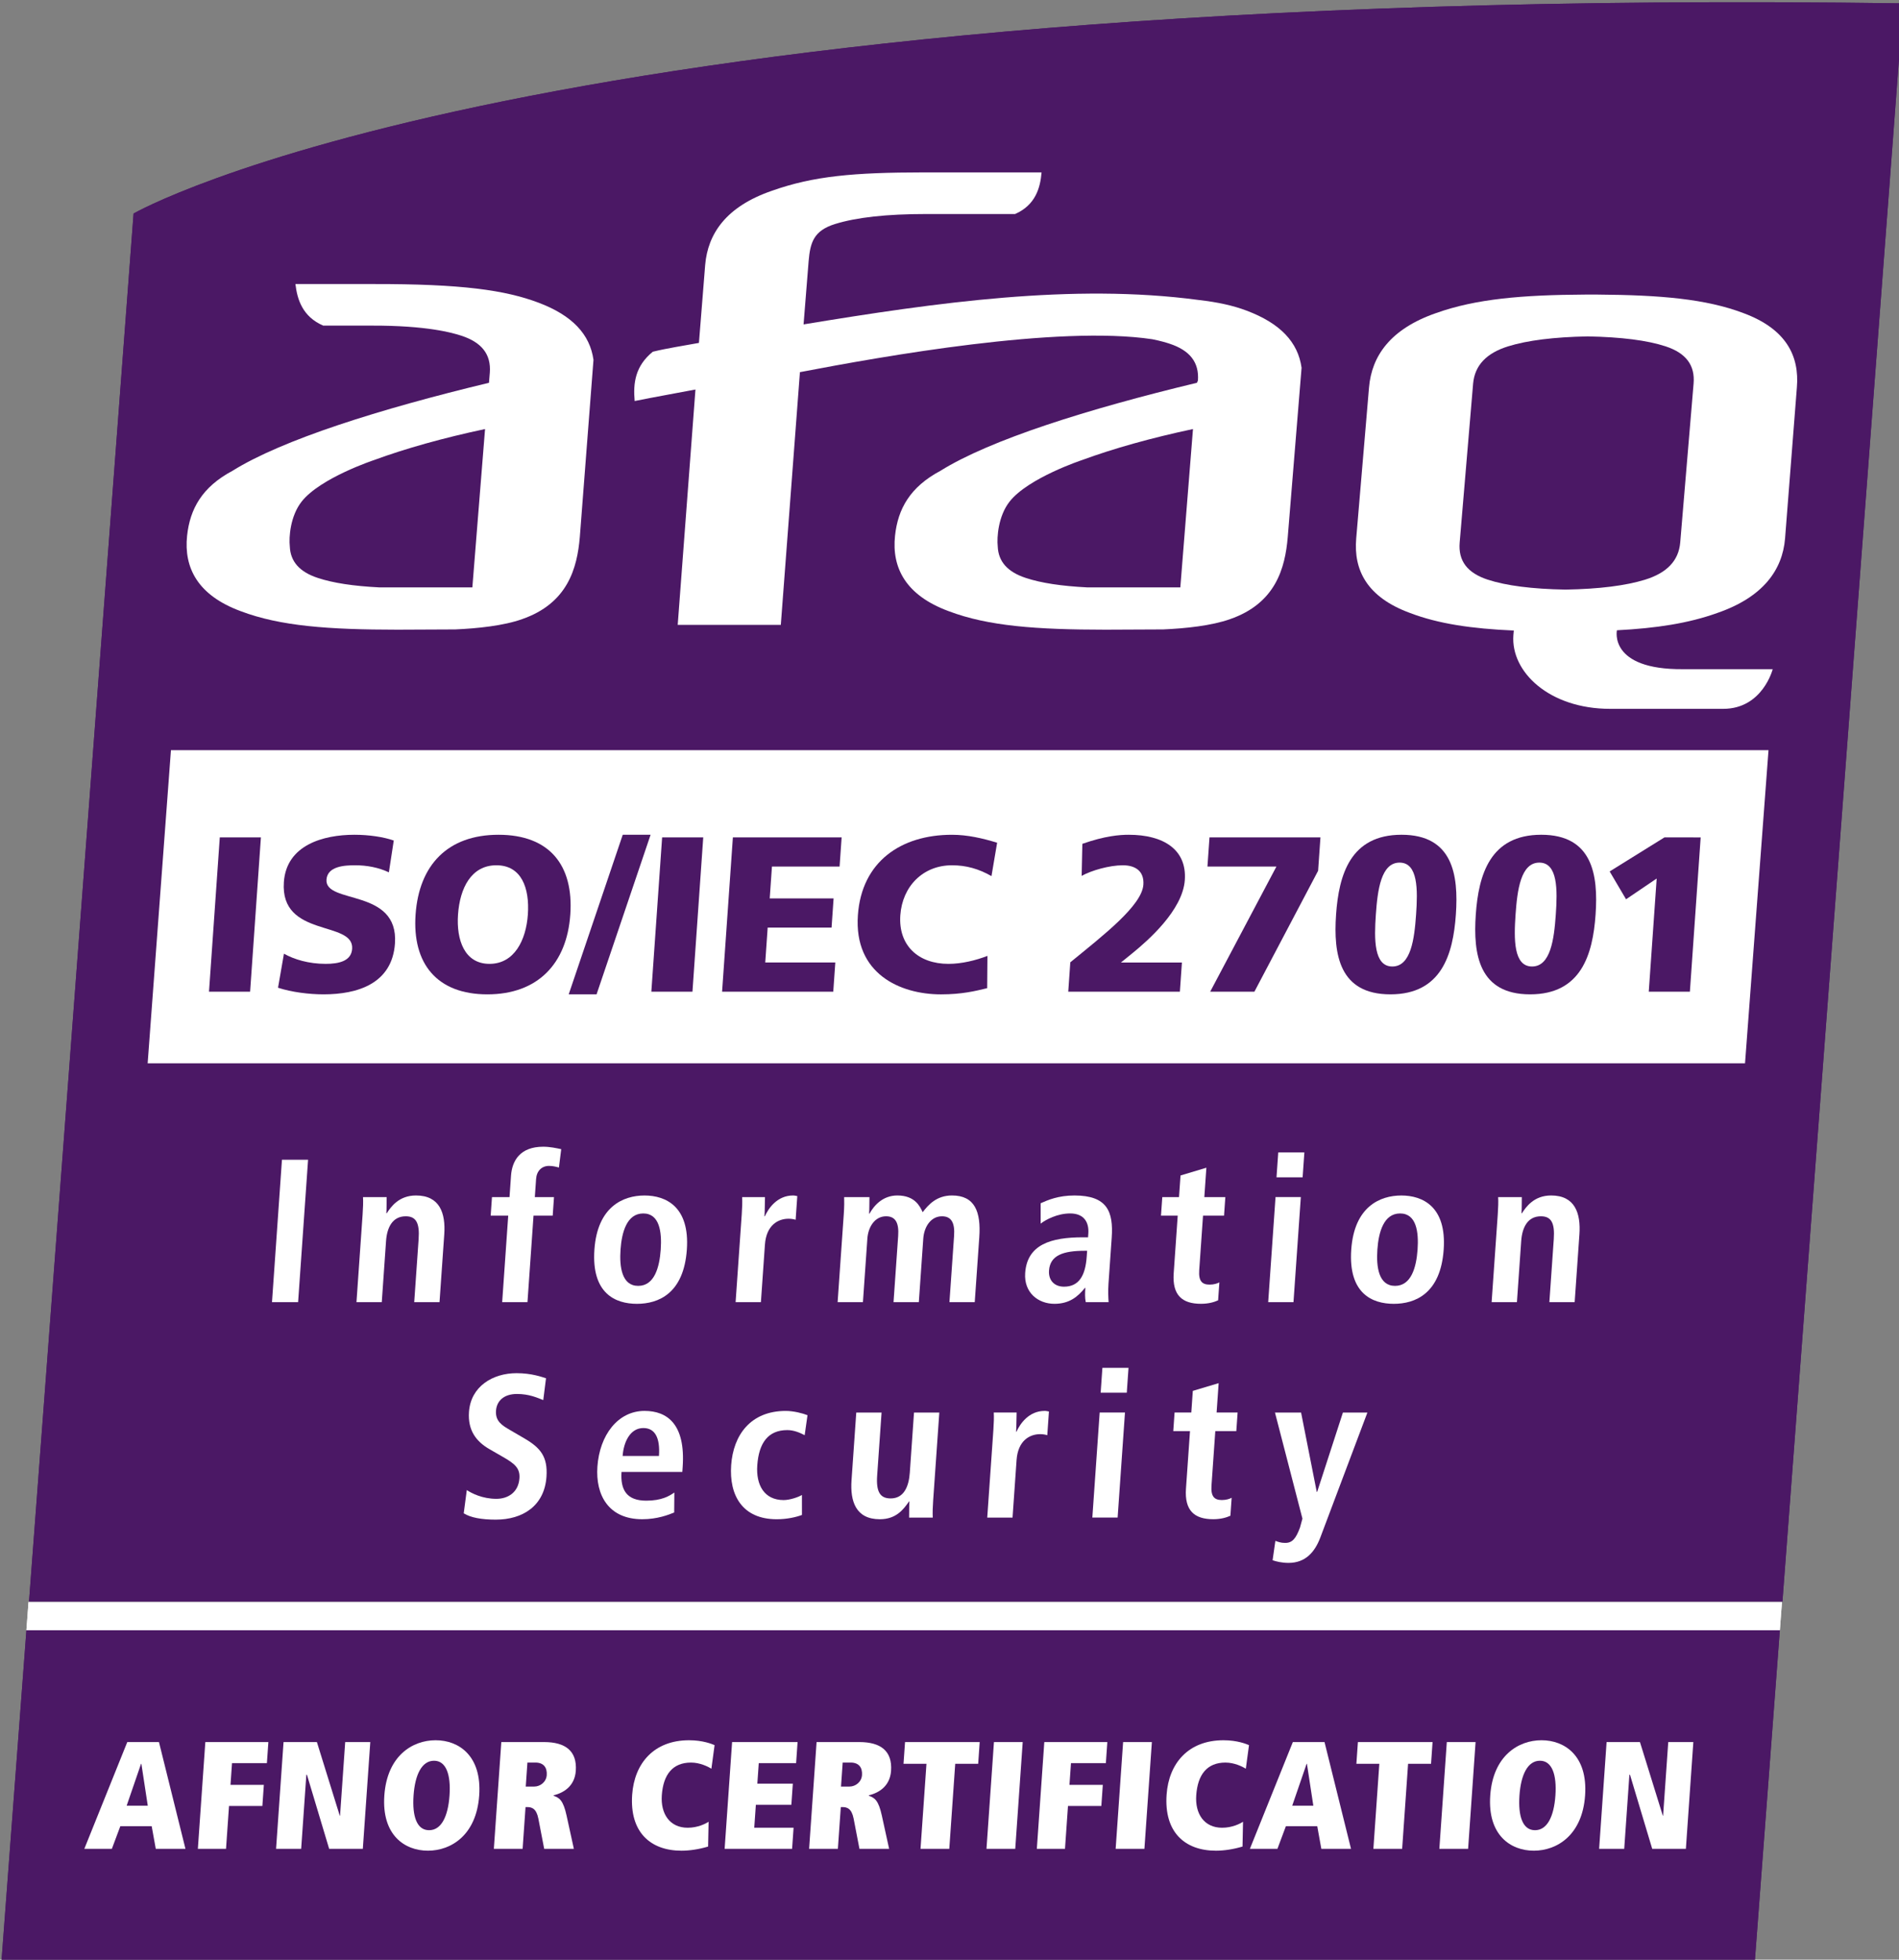 <?xml version="1.0" encoding="UTF-8" standalone="no"?>
<!-- Created with Inkscape (http://www.inkscape.org/) -->

<svg
   width="118.087mm"
   height="121.845mm"
   viewBox="0 0 118.087 121.845"
   version="1.1"
   id="svg1"
   xml:space="preserve"
   xmlns="http://www.w3.org/2000/svg"
   xmlns:svg="http://www.w3.org/2000/svg"><rect x="0" y="0" width="118.087" height="121.845" fill="#808080" stroke="none"/><defs
     id="defs1"><clipPath
       clipPathUnits="userSpaceOnUse"
       id="clipPath6"><path
         d="M 0,841.89 H 595.275 V 0 H 0 Z"
         transform="translate(-209.342,-274.823)"
         id="path6" /></clipPath><clipPath
       clipPathUnits="userSpaceOnUse"
       id="clipPath8"><path
         d="M 0,841.89 H 595.275 V 0 H 0 Z"
         transform="translate(-227.844,-282.497)"
         id="path8" /></clipPath><clipPath
       clipPathUnits="userSpaceOnUse"
       id="clipPath10"><path
         d="M 0,841.89 H 595.275 V 0 H 0 Z"
         transform="translate(-258.457,-271.942)"
         id="path10" /></clipPath><clipPath
       clipPathUnits="userSpaceOnUse"
       id="clipPath12"><path
         d="M 0,841.89 H 595.275 V 0 H 0 Z"
         transform="translate(-262.68,-290.333)"
         id="path12" /></clipPath><clipPath
       clipPathUnits="userSpaceOnUse"
       id="clipPath14"><path
         d="M 0,841.89 H 595.275 V 0 H 0 Z"
         transform="translate(-283.328,-282.497)"
         id="path14" /></clipPath><clipPath
       clipPathUnits="userSpaceOnUse"
       id="clipPath16"><path
         d="M 0,841.89 H 595.275 V 0 H 0 Z"
         transform="translate(-296.887,-286.509)"
         id="path16" /></clipPath><clipPath
       clipPathUnits="userSpaceOnUse"
       id="clipPath18"><path
         d="M 0,841.89 H 595.275 V 0 H 0 Z"
         transform="translate(-308.764,-290.333)"
         id="path18" /></clipPath><clipPath
       clipPathUnits="userSpaceOnUse"
       id="clipPath20"><path
         d="M 0,841.89 H 595.275 V 0 H 0 Z"
         transform="translate(-317.625,-290.333)"
         id="path20" /></clipPath><clipPath
       clipPathUnits="userSpaceOnUse"
       id="clipPath22"><path
         d="M 0,841.89 H 595.275 V 0 H 0 Z"
         transform="translate(-331.496,-290.333)"
         id="path22" /></clipPath><clipPath
       clipPathUnits="userSpaceOnUse"
       id="clipPath24"><path
         d="M 0,841.89 H 595.275 V 0 H 0 Z"
         transform="translate(-352.511,-271.942)"
         id="path24" /></clipPath><clipPath
       clipPathUnits="userSpaceOnUse"
       id="clipPath26"><path
         d="M 0,841.89 H 595.275 V 0 H 0 Z"
         transform="translate(-363.846,-286.509)"
         id="path26" /></clipPath><clipPath
       clipPathUnits="userSpaceOnUse"
       id="clipPath28"><path
         d="M 0,841.89 H 595.275 V 0 H 0 Z"
         transform="translate(-376.588,-286.509)"
         id="path28" /></clipPath><clipPath
       clipPathUnits="userSpaceOnUse"
       id="clipPath30"><path
         d="M 0,841.89 H 595.275 V 0 H 0 Z"
         transform="translate(-388.465,-290.333)"
         id="path30" /></clipPath><clipPath
       clipPathUnits="userSpaceOnUse"
       id="clipPath32"><path
         d="M 0,841.89 H 595.275 V 0 H 0 Z"
         transform="translate(-403.971,-274.823)"
         id="path32" /></clipPath><clipPath
       clipPathUnits="userSpaceOnUse"
       id="clipPath34"><path
         d="M 0,841.89 H 595.275 V 0 H 0 Z"
         transform="translate(-420.705,-284.57)"
         id="path34" /></clipPath><clipPath
       clipPathUnits="userSpaceOnUse"
       id="clipPath36"><path
         d="M 0,841.89 H 595.275 V 0 H 0 Z"
         transform="translate(-138.859,-314.981)"
         id="path36" /></clipPath><clipPath
       clipPathUnits="userSpaceOnUse"
       id="clipPath38"><path
         d="M 0,841.89 H 595.275 V 0 H 0 Z"
         transform="translate(-468.783,-596.292)"
         id="path38" /></clipPath><clipPath
       clipPathUnits="userSpaceOnUse"
       id="clipPath40"><path
         d="M 0,841.89 H 595.275 V 0 H 0 Z"
         transform="translate(-216.967,-493.522)"
         id="path40" /></clipPath><clipPath
       clipPathUnits="userSpaceOnUse"
       id="clipPath42"><path
         d="M 0,841.89 H 595.275 V 0 H 0 Z"
         transform="translate(-341.565,-493.522)"
         id="path42" /></clipPath><clipPath
       clipPathUnits="userSpaceOnUse"
       id="clipPath44"><path
         d="M 0,841.89 H 595.275 V 0 H 0 Z"
         transform="translate(-440.645,-541.793)"
         id="path44" /></clipPath><clipPath
       clipPathUnits="userSpaceOnUse"
       id="clipPath46"><path
         d="M 0,841.89 H 595.275 V 0 H 0 Z"
         transform="translate(-159.823,-409.769)"
         id="path46" /></clipPath><clipPath
       clipPathUnits="userSpaceOnUse"
       id="clipPath48"><path
         d="M 0,841.89 H 595.275 V 0 H 0 Z"
         transform="matrix(1,0,-0.07,-1,-138.204,422.37)"
         id="path48" /></clipPath><clipPath
       clipPathUnits="userSpaceOnUse"
       id="clipPath50"><path
         d="M 0,841.89 H 595.275 V 0 H 0 Z"
         transform="matrix(1,0,-0.07,-1,-153.295,367.735)"
         id="path50" /></clipPath><clipPath
       clipPathUnits="userSpaceOnUse"
       id="clipPath56"><path
         d="M 0,841.89 H 595.275 V 0 H 0 Z"
         transform="translate(-209.342,-274.823)"
         id="path56" /></clipPath><clipPath
       clipPathUnits="userSpaceOnUse"
       id="clipPath58"><path
         d="M 0,841.89 H 595.275 V 0 H 0 Z"
         transform="translate(-227.844,-282.497)"
         id="path58" /></clipPath><clipPath
       clipPathUnits="userSpaceOnUse"
       id="clipPath60"><path
         d="M 0,841.89 H 595.275 V 0 H 0 Z"
         transform="translate(-258.457,-271.942)"
         id="path60" /></clipPath><clipPath
       clipPathUnits="userSpaceOnUse"
       id="clipPath62"><path
         d="M 0,841.89 H 595.275 V 0 H 0 Z"
         transform="translate(-262.68,-290.333)"
         id="path62" /></clipPath><clipPath
       clipPathUnits="userSpaceOnUse"
       id="clipPath64"><path
         d="M 0,841.89 H 595.275 V 0 H 0 Z"
         transform="translate(-283.328,-282.497)"
         id="path64" /></clipPath><clipPath
       clipPathUnits="userSpaceOnUse"
       id="clipPath66"><path
         d="M 0,841.89 H 595.275 V 0 H 0 Z"
         transform="translate(-296.887,-286.509)"
         id="path66" /></clipPath><clipPath
       clipPathUnits="userSpaceOnUse"
       id="clipPath68"><path
         d="M 0,841.89 H 595.275 V 0 H 0 Z"
         transform="translate(-308.764,-290.333)"
         id="path68" /></clipPath><clipPath
       clipPathUnits="userSpaceOnUse"
       id="clipPath70"><path
         d="M 0,841.89 H 595.275 V 0 H 0 Z"
         transform="translate(-317.625,-290.333)"
         id="path70" /></clipPath><clipPath
       clipPathUnits="userSpaceOnUse"
       id="clipPath72"><path
         d="M 0,841.89 H 595.275 V 0 H 0 Z"
         transform="translate(-331.496,-290.333)"
         id="path72" /></clipPath><clipPath
       clipPathUnits="userSpaceOnUse"
       id="clipPath74"><path
         d="M 0,841.89 H 595.275 V 0 H 0 Z"
         transform="translate(-352.511,-271.942)"
         id="path74" /></clipPath><clipPath
       clipPathUnits="userSpaceOnUse"
       id="clipPath76"><path
         d="M 0,841.89 H 595.275 V 0 H 0 Z"
         transform="translate(-363.846,-286.509)"
         id="path76" /></clipPath><clipPath
       clipPathUnits="userSpaceOnUse"
       id="clipPath78"><path
         d="M 0,841.89 H 595.275 V 0 H 0 Z"
         transform="translate(-376.588,-286.509)"
         id="path78" /></clipPath><clipPath
       clipPathUnits="userSpaceOnUse"
       id="clipPath80"><path
         d="M 0,841.89 H 595.275 V 0 H 0 Z"
         transform="translate(-388.465,-290.333)"
         id="path80" /></clipPath><clipPath
       clipPathUnits="userSpaceOnUse"
       id="clipPath82"><path
         d="M 0,841.89 H 595.275 V 0 H 0 Z"
         transform="translate(-403.971,-274.823)"
         id="path82" /></clipPath><clipPath
       clipPathUnits="userSpaceOnUse"
       id="clipPath84"><path
         d="M 0,841.89 H 595.275 V 0 H 0 Z"
         transform="translate(-420.705,-284.57)"
         id="path84" /></clipPath><clipPath
       clipPathUnits="userSpaceOnUse"
       id="clipPath86"><path
         d="M 0,841.89 H 595.275 V 0 H 0 Z"
         transform="translate(-138.859,-314.981)"
         id="path86" /></clipPath><clipPath
       clipPathUnits="userSpaceOnUse"
       id="clipPath88"><path
         d="M 0,841.89 H 595.275 V 0 H 0 Z"
         transform="translate(-468.783,-596.292)"
         id="path88" /></clipPath><clipPath
       clipPathUnits="userSpaceOnUse"
       id="clipPath90"><path
         d="M 0,841.89 H 595.275 V 0 H 0 Z"
         transform="translate(-216.967,-493.522)"
         id="path90" /></clipPath><clipPath
       clipPathUnits="userSpaceOnUse"
       id="clipPath92"><path
         d="M 0,841.89 H 595.275 V 0 H 0 Z"
         transform="translate(-341.565,-493.522)"
         id="path92" /></clipPath><clipPath
       clipPathUnits="userSpaceOnUse"
       id="clipPath94"><path
         d="M 0,841.89 H 595.275 V 0 H 0 Z"
         transform="translate(-440.645,-541.793)"
         id="path94" /></clipPath><clipPath
       clipPathUnits="userSpaceOnUse"
       id="clipPath96"><path
         d="M 0,841.89 H 595.275 V 0 H 0 Z"
         transform="translate(-159.823,-409.769)"
         id="path96" /></clipPath><clipPath
       clipPathUnits="userSpaceOnUse"
       id="clipPath98"><path
         d="M 0,841.89 H 595.275 V 0 H 0 Z"
         transform="translate(-183.458,-392.799)"
         id="path98" /></clipPath><clipPath
       clipPathUnits="userSpaceOnUse"
       id="clipPath100"><path
         d="M 0,841.89 H 595.275 V 0 H 0 Z"
         transform="translate(-197.653,-383.176)"
         id="path100" /></clipPath><clipPath
       clipPathUnits="userSpaceOnUse"
       id="clipPath102"><path
         d="M 0,841.89 H 595.275 V 0 H 0 Z"
         transform="translate(-223.279,-382.959)"
         id="path102" /></clipPath><clipPath
       clipPathUnits="userSpaceOnUse"
       id="clipPath104"><path
         d="M 0,841.89 H 595.275 V 0 H 0 Z"
         transform="translate(-246.154,-370.607)"
         id="path104" /></clipPath><clipPath
       clipPathUnits="userSpaceOnUse"
       id="clipPath106"><path
         d="M 0,841.89 H 595.275 V 0 H 0 Z"
         transform="translate(-264.377,-383.176)"
         id="path106" /></clipPath><clipPath
       clipPathUnits="userSpaceOnUse"
       id="clipPath108"><path
         d="M 0,841.89 H 595.275 V 0 H 0 Z"
         transform="translate(-282.334,-383.211)"
         id="path108" /></clipPath><clipPath
       clipPathUnits="userSpaceOnUse"
       id="clipPath110"><path
         d="M 0,841.89 H 595.275 V 0 H 0 Z"
         transform="translate(-325.162,-376.784)"
         id="path110" /></clipPath><clipPath
       clipPathUnits="userSpaceOnUse"
       id="clipPath112"><path
         d="M 0,841.89 H 595.275 V 0 H 0 Z"
         transform="translate(-341.602,-390.034)"
         id="path112" /></clipPath><clipPath
       clipPathUnits="userSpaceOnUse"
       id="clipPath114"><path
         d="M 0,841.89 H 595.275 V 0 H 0 Z"
         transform="translate(-358.799,-394.092)"
         id="path114" /></clipPath><clipPath
       clipPathUnits="userSpaceOnUse"
       id="clipPath116"><path
         d="M 0,841.89 H 595.275 V 0 H 0 Z"
         transform="translate(-379.352,-370.607)"
         id="path116" /></clipPath><clipPath
       clipPathUnits="userSpaceOnUse"
       id="clipPath118"><path
         d="M 0,841.89 H 595.275 V 0 H 0 Z"
         transform="translate(-397.43,-383.176)"
         id="path118" /></clipPath><clipPath
       clipPathUnits="userSpaceOnUse"
       id="clipPath120"><path
         d="M 0,841.89 H 595.275 V 0 H 0 Z"
         transform="translate(-215.988,-334.675)"
         id="path120" /></clipPath><clipPath
       clipPathUnits="userSpaceOnUse"
       id="clipPath122"><path
         d="M 0,841.89 H 595.275 V 0 H 0 Z"
         transform="translate(-249.807,-340.672)"
         id="path122" /></clipPath><clipPath
       clipPathUnits="userSpaceOnUse"
       id="clipPath124"><path
         d="M 0,841.89 H 595.275 V 0 H 0 Z"
         transform="translate(-274.974,-330.294)"
         id="path124" /></clipPath><clipPath
       clipPathUnits="userSpaceOnUse"
       id="clipPath126"><path
         d="M 0,841.89 H 595.275 V 0 H 0 Z"
         transform="translate(-298.068,-332.88)"
         id="path126" /></clipPath><clipPath
       clipPathUnits="userSpaceOnUse"
       id="clipPath128"><path
         d="M 0,841.89 H 595.275 V 0 H 0 Z"
         transform="translate(-308.663,-345.269)"
         id="path128" /></clipPath><clipPath
       clipPathUnits="userSpaceOnUse"
       id="clipPath130"><path
         d="M 0,841.89 H 595.275 V 0 H 0 Z"
         transform="translate(-327.85,-356.185)"
         id="path130" /></clipPath><clipPath
       clipPathUnits="userSpaceOnUse"
       id="clipPath132"><path
         d="M 0,841.89 H 595.275 V 0 H 0 Z"
         transform="translate(-343.762,-352.127)"
         id="path132" /></clipPath><clipPath
       clipPathUnits="userSpaceOnUse"
       id="clipPath134"><path
         d="M 0,841.89 H 595.275 V 0 H 0 Z"
         transform="translate(-365.574,-334.352)"
         id="path134" /></clipPath><clipPath
       clipPathUnits="userSpaceOnUse"
       id="clipPath136"><path
         d="M 0,841.89 H 595.275 V 0 H 0 Z"
         transform="translate(-172.518,-449.526)"
         id="path136" /></clipPath><clipPath
       clipPathUnits="userSpaceOnUse"
       id="clipPath138"><path
         d="M 0,841.89 H 595.275 V 0 H 0 Z"
         transform="translate(-183.81,-429.062)"
         id="path138" /></clipPath><clipPath
       clipPathUnits="userSpaceOnUse"
       id="clipPath140"><path
         d="M 0,841.89 H 595.275 V 0 H 0 Z"
         transform="translate(-219.983,-427.273)"
         id="path140" /></clipPath><clipPath
       clipPathUnits="userSpaceOnUse"
       id="clipPath142"><path
         d="M 0,841.89 H 595.275 V 0 H 0 Z"
         transform="translate(-243.437,-449.994)"
         id="path142" /></clipPath><clipPath
       clipPathUnits="userSpaceOnUse"
       id="clipPath144"><path
         d="M 0,841.89 H 595.275 V 0 H 0 Z"
         transform="translate(-250.367,-449.526)"
         id="path144" /></clipPath><clipPath
       clipPathUnits="userSpaceOnUse"
       id="clipPath146"><path
         d="M 0,841.89 H 595.275 V 0 H 0 Z"
         transform="translate(-262.817,-449.526)"
         id="path146" /></clipPath><clipPath
       clipPathUnits="userSpaceOnUse"
       id="clipPath148"><path
         d="M 0,841.89 H 595.275 V 0 H 0 Z"
         transform="translate(-307.572,-422.993)"
         id="path148" /></clipPath><clipPath
       clipPathUnits="userSpaceOnUse"
       id="clipPath150"><path
         d="M 0,841.89 H 595.275 V 0 H 0 Z"
         transform="translate(-322.203,-427.545)"
         id="path150" /></clipPath><clipPath
       clipPathUnits="userSpaceOnUse"
       id="clipPath152"><path
         d="M 0,841.89 H 595.275 V 0 H 0 Z"
         transform="translate(-358.475,-444.392)"
         id="path152" /></clipPath><clipPath
       clipPathUnits="userSpaceOnUse"
       id="clipPath154"><path
         d="M 0,841.89 H 595.275 V 0 H 0 Z"
         transform="translate(-383.056,-435.948)"
         id="path154" /></clipPath><clipPath
       clipPathUnits="userSpaceOnUse"
       id="clipPath156"><path
         d="M 0,841.89 H 595.275 V 0 H 0 Z"
         transform="translate(-407.644,-435.948)"
         id="path156" /></clipPath><clipPath
       clipPathUnits="userSpaceOnUse"
       id="clipPath158"><path
         d="M 0,841.89 H 595.275 V 0 H 0 Z"
         transform="translate(-425.399,-442.29)"
         id="path158" /></clipPath></defs><g
     id="layer-MC0"
     transform="matrix(0.265,0,0,0.265,-47.289,-86.569)"><path
       id="path1"
       d="m 0,0 h 308.653 l 4.451,58.901 H 4.438 Z"
       style="fill:#4b1865;fill-opacity:1;fill-rule:nonzero;stroke:none"
       transform="matrix(1.333,0,0,-1.333,178.73,787.706)" /><path
       id="path2"
       d="M 0,0 H -0.055 L -2.59,-7.377 h 3.717 z m 1.816,-10.985 h -5.52 l -1.491,-3.986 h -4.848 L -2.48,3.824 H 3.096 L 7.76,-14.971 H 2.535 Z"
       style="fill:#ffffff;fill-opacity:1;fill-rule:nonzero;stroke:none"
       transform="matrix(1.333,0,0,-1.333,211.623,740.508)" /><path
       id="path3"
       d="m 0,0 h 11.098 l -0.26,-3.716 H 4.697 L 4.43,-7.539 h 5.871 l -0.26,-3.717 H 4.17 l -0.527,-7.539 h -4.957 z"
       style="fill:#ffffff;fill-opacity:1;fill-rule:nonzero;stroke:none"
       transform="matrix(1.333,0,0,-1.333,226.631,735.409)" /><path
       id="path4"
       d="M 0,0 H -0.107 L -1.018,-13.032 H -5.436 L -4.121,5.763 H 1.75 L 5.773,-7.189 H 5.827 L 6.732,5.763 H 11.15 L 9.836,-13.032 H 3.91 Z"
       style="fill:#ffffff;fill-opacity:1;fill-rule:nonzero;stroke:none"
       transform="matrix(1.333,0,0,-1.333,250.477,743.093)" /><path
       id="path5"
       d="m 0,0 h 0.027 c 2.129,0 3.321,2.396 3.58,6.112 0.256,3.662 -0.596,6.113 -2.724,6.113 -2.154,0 -3.35,-2.451 -3.606,-6.113 C -2.982,2.396 -2.127,0 0,0 m 1.162,15.833 c 4.094,0 8.157,-2.747 7.67,-9.721 -0.488,-6.973 -4.936,-9.72 -9.029,-9.72 -4.094,0 -8.157,2.747 -7.67,9.72 0.488,6.974 4.935,9.721 9.029,9.721"
       style="fill:#ffffff;fill-opacity:1;fill-rule:nonzero;stroke:none"
       transform="matrix(1.333,0,0,-1.333,279.123,756.089)"
       clip-path="url(#clipPath6)" /><path
       id="path7"
       d="m 0,0 c 1.078,0 2.131,0.808 2.216,2.02 0.091,1.293 -0.52,2.208 -2,2.208 H -1.186 L -1.48,0 Z m 0.738,-5.628 c -0.359,1.805 -1.178,2.02 -1.986,2.02 h -0.27 l -0.513,-7.351 h -5.065 l 1.315,18.795 h 7.515 c 3.797,0 5.84,-1.589 5.597,-5.063 C 7.137,0 5.092,-1.131 3.422,-1.535 L 3.416,-1.616 c 1.053,-0.35 1.717,-0.861 2.288,-3.473 l 1.286,-5.87 H 1.766 Z"
       style="fill:#ffffff;fill-opacity:1;fill-rule:nonzero;stroke:none"
       transform="matrix(1.333,0,0,-1.333,303.792,745.857)"
       clip-path="url(#clipPath8)" /><path
       id="path9"
       d="m 0,0 c -1.623,-0.485 -3.256,-0.728 -4.683,-0.728 -5.467,0 -9.145,3.259 -8.684,9.856 0.389,5.547 3.848,9.586 10.015,9.586 2.452,0 4.047,-0.673 4.493,-0.862 L 0.582,13.706 c -0.568,0.35 -2,1.076 -3.588,1.076 -3.232,0 -4.888,-2.1 -5.144,-5.762 -0.225,-3.232 1.379,-5.708 4.557,-5.708 1.804,0 3.175,0.727 3.681,1.049 z"
       style="fill:#ffffff;fill-opacity:1;fill-rule:nonzero;stroke:none"
       transform="matrix(1.333,0,0,-1.333,344.609,759.93)"
       clip-path="url(#clipPath10)" /><path
       id="path11"
       d="M 0,0 H 11.527 L 11.268,-3.716 H 4.695 L 4.443,-7.324 h 6.248 L 10.432,-11.04 H 4.184 L 3.9,-15.079 h 6.922 l -0.259,-3.716 H -1.314 Z"
       style="fill:#ffffff;fill-opacity:1;fill-rule:nonzero;stroke:none"
       transform="matrix(1.333,0,0,-1.333,350.24,735.409)"
       clip-path="url(#clipPath12)" /><path
       id="path13"
       d="m 0,0 c 1.076,0 2.131,0.808 2.215,2.02 0.09,1.293 -0.52,2.208 -2,2.208 H -1.186 L -1.482,0 Z m 0.738,-5.628 c -0.359,1.805 -1.179,2.02 -1.986,2.02 h -0.27 l -0.515,-7.351 H -7.096 L -5.781,7.836 H 1.732 C 5.529,7.836 7.572,6.247 7.33,2.773 7.137,0 5.092,-1.131 3.42,-1.535 L 3.414,-1.616 c 1.053,-0.35 1.719,-0.861 2.289,-3.473 l 1.287,-5.87 H 1.766 Z"
       style="fill:#ffffff;fill-opacity:1;fill-rule:nonzero;stroke:none"
       transform="matrix(1.333,0,0,-1.333,377.771,745.857)"
       clip-path="url(#clipPath14)" /><path
       id="path15"
       d="m 0,0 h -4.039 l 0.268,3.824 H 9.372 L 9.104,0 H 5.064 L 4.018,-14.971 h -5.065 z"
       style="fill:#ffffff;fill-opacity:1;fill-rule:nonzero;stroke:none"
       transform="matrix(1.333,0,0,-1.333,395.849,740.508)"
       clip-path="url(#clipPath16)" /><path
       id="path17"
       d="M 0,0 H 5.063 L 3.749,-18.795 h -5.063 z"
       style="fill:#ffffff;fill-opacity:1;fill-rule:nonzero;stroke:none"
       transform="matrix(1.333,0,0,-1.333,411.685,735.409)"
       clip-path="url(#clipPath18)" /><path
       id="path19"
       d="m 0,0 h 11.097 l -0.26,-3.716 H 4.696 L 4.429,-7.539 H 10.3 l -0.26,-3.717 H 4.169 l -0.527,-7.539 h -4.956 z"
       style="fill:#ffffff;fill-opacity:1;fill-rule:nonzero;stroke:none"
       transform="matrix(1.333,0,0,-1.333,423.5,735.409)"
       clip-path="url(#clipPath20)" /><path
       id="path21"
       d="M 0,0 H 5.063 L 3.749,-18.795 h -5.063 z"
       style="fill:#ffffff;fill-opacity:1;fill-rule:nonzero;stroke:none"
       transform="matrix(1.333,0,0,-1.333,441.995,735.409)"
       clip-path="url(#clipPath22)" /><path
       id="path23"
       d="m 0,0 c -1.623,-0.485 -3.256,-0.728 -4.684,-0.728 -5.466,0 -9.144,3.259 -8.682,9.856 0.387,5.547 3.847,9.586 10.015,9.586 2.452,0 4.047,-0.673 4.492,-0.862 l -0.56,-4.146 c -0.568,0.35 -1.998,1.076 -3.588,1.076 -3.23,0 -4.887,-2.1 -5.142,-5.762 -0.227,-3.232 1.378,-5.708 4.556,-5.708 1.805,0 3.175,0.727 3.682,1.049 z"
       style="fill:#ffffff;fill-opacity:1;fill-rule:nonzero;stroke:none"
       transform="matrix(1.333,0,0,-1.333,470.014,759.93)"
       clip-path="url(#clipPath24)" /><path
       id="path25"
       d="M 0,0 H -0.054 L -2.59,-7.377 h 3.717 z m 1.816,-10.985 h -5.52 l -1.49,-3.986 h -4.848 L -2.479,3.824 H 3.096 L 7.76,-14.971 H 2.535 Z"
       style="fill:#ffffff;fill-opacity:1;fill-rule:nonzero;stroke:none"
       transform="matrix(1.333,0,0,-1.333,485.128,740.508)"
       clip-path="url(#clipPath26)" /><path
       id="path27"
       d="m 0,0 h -4.039 l 0.268,3.824 H 9.371 L 9.104,0 H 5.063 L 4.017,-14.971 h -5.064 z"
       style="fill:#ffffff;fill-opacity:1;fill-rule:nonzero;stroke:none"
       transform="matrix(1.333,0,0,-1.333,502.117,740.508)"
       clip-path="url(#clipPath28)" /><path
       id="path29"
       d="M 0,0 H 5.063 L 3.749,-18.795 h -5.063 z"
       style="fill:#ffffff;fill-opacity:1;fill-rule:nonzero;stroke:none"
       transform="matrix(1.333,0,0,-1.333,517.953,735.409)"
       clip-path="url(#clipPath30)" /><path
       id="path31"
       d="m 0,0 h 0.027 c 2.128,0 3.32,2.396 3.579,6.112 0.256,3.662 -0.595,6.113 -2.723,6.113 -2.154,0 -3.35,-2.451 -3.606,-6.113 C -2.982,2.396 -2.127,0 0,0 m 1.162,15.833 c 4.093,0 8.156,-2.747 7.669,-9.721 -0.487,-6.973 -4.935,-9.72 -9.028,-9.72 -4.094,0 -8.157,2.747 -7.67,9.72 0.487,6.974 4.935,9.721 9.029,9.721"
       style="fill:#ffffff;fill-opacity:1;fill-rule:nonzero;stroke:none"
       transform="matrix(1.333,0,0,-1.333,538.628,756.089)"
       clip-path="url(#clipPath32)" /><path
       id="path33"
       d="M 0,0 H -0.107 L -1.019,-13.032 H -5.436 L -4.121,5.763 H 1.75 L 5.772,-7.189 H 5.826 L 6.732,5.763 h 4.417 L 9.835,-13.032 H 3.91 Z"
       style="fill:#ffffff;fill-opacity:1;fill-rule:nonzero;stroke:none"
       transform="matrix(1.333,0,0,-1.333,560.94,743.093)"
       clip-path="url(#clipPath34)" /><path
       id="path35"
       d="M 0,0 -0.374,-4.969 H 308.292 L 308.667,0 Z"
       style="fill:#ffffff;fill-opacity:1;fill-rule:nonzero;stroke:none"
       transform="matrix(1.333,0,0,-1.333,185.146,702.546)"
       clip-path="url(#clipPath36)" /><path
       id="path37"
       d="m 0,0 c -241.607,3.423 -311.517,-36.992 -311.517,-36.992 l -18.406,-244.319 h 308.666 z"
       style="fill:#4b1865;fill-opacity:1;fill-rule:nonzero;stroke:none"
       transform="matrix(1.333,0,0,-1.333,625.044,327.465)"
       clip-path="url(#clipPath38)" /><path
       id="path39"
       d="m 0,0 h -16.414 c -4.51,0.229 -8.086,0.77 -10.76,1.652 -3.219,1.049 -4.857,2.877 -4.961,5.564 -0.181,1.615 0.084,5.338 2.074,7.874 3.276,4.182 12.764,7.321 12.764,7.321 5.484,2.021 12.238,3.913 19.531,5.459 z m 11.645,50.114 c -5.852,2.2 -13.467,3.311 -29.213,3.278 h -13.577 c 0.319,-2.721 1.254,-5.744 4.891,-7.318 h 8.451 c 9.817,0.034 14.307,-1.268 15.867,-1.776 3.584,-1.171 5.254,-3.283 5.01,-6.492 L 2.926,36.011 c -19.293,-4.636 -36.391,-10.025 -45.164,-15.5 -5.315,-2.831 -7.471,-6.668 -7.979,-11.424 -0.596,-5.659 1.901,-10.5 9.44,-13.275 6.941,-2.634 15.457,-3.25 27.589,-3.258 L -3.006,-7.4 c 3.942,0.17 8.557,0.662 11.756,1.808 8.014,2.779 9.697,8.935 10.166,14.44 l 2.406,31.2 c -0.621,4.488 -3.724,7.823 -9.677,10.066"
       style="fill:#ffffff;fill-opacity:1;fill-rule:nonzero;stroke:none"
       transform="matrix(1.333,0,0,-1.333,289.29,464.491)"
       clip-path="url(#clipPath40)" /><path
       id="path41"
       d="m 0,0 h -16.412 c -4.515,0.229 -8.089,0.77 -10.761,1.652 -3.222,1.049 -4.865,2.877 -4.969,5.564 -0.174,1.615 0.093,5.338 2.079,7.874 3.275,4.182 12.768,7.321 12.768,7.321 5.481,2.021 12.236,3.913 19.523,5.459 z m 11.658,48.714 c -2.37,0.896 -5.054,1.485 -8.448,1.875 -22.15,2.957 -46.135,-0.448 -69.532,-4.302 l 0.893,11.161 c 0.281,3.22 0.861,5.329 4.637,6.504 3.783,1.178 9.123,1.764 16.003,1.764 h 15.702 c 3.591,1.577 4.434,4.597 4.661,7.328 H -45.261 C -57.4,73.03 -64.564,72.42 -71.947,69.79 -79.974,67.009 -83.171,62.25 -83.644,56.757 L -84.742,43.03 c -2.515,-0.467 -5.578,-0.926 -8.121,-1.552 -3.08,-2.511 -3.484,-5.494 -3.193,-8.683 l 0.055,0.018 c 3.46,0.698 7.328,1.375 10.646,2.014 L -88.478,-6.6 h 18.15 l 3.364,44.482 c 14.654,2.806 45.398,8.286 62.027,5.795 1.472,-0.294 2.454,-0.59 3.02,-0.777 3.58,-1.173 5.255,-3.282 5.016,-6.497 L 2.922,36.011 c -19.295,-4.636 -36.387,-10.025 -45.163,-15.5 -5.315,-2.831 -7.475,-6.668 -7.981,-11.424 -0.604,-5.659 1.908,-10.5 9.447,-13.275 6.932,-2.634 15.452,-3.25 27.589,-3.258 L -3.011,-7.4 c 3.944,0.17 8.556,0.662 11.763,1.808 8.009,2.779 9.693,8.935 10.158,14.44 l 2.434,29.805 c -0.619,4.49 -3.728,7.822 -9.686,10.061"
       style="fill:#ffffff;fill-opacity:1;fill-rule:nonzero;stroke:none"
       transform="matrix(1.333,0,0,-1.333,455.419,464.491)"
       clip-path="url(#clipPath42)" /><path
       id="path43"
       d="m 0,0 c -6.575,2.491 -14.578,3.178 -25.653,3.255 h -2.165 C -38.936,3.197 -47.083,2.497 -54.081,0 -62.16,-2.798 -65.421,-7.586 -65.889,-13.098 l -2.254,-26.582 c -0.478,-5.545 1.879,-10.327 9.467,-13.107 5.021,-1.915 10.869,-2.764 18.274,-3.092 -0.057,-0.745 -0.005,-0.07 -0.072,-0.824 -0.481,-6.444 6.306,-12.958 17.02,-12.958 h 19.918 c 6.937,0 8.711,6.98 8.711,6.98 h -15.792 c -13.142,-0.105 -11.63,6.849 -11.63,6.849 6.948,0.359 12.613,1.228 17.668,3.045 8.057,2.78 11.47,7.562 11.929,13.107 l 2.08,26.582 C 9.896,-7.586 7.587,-2.798 0,0 m -8.753,-12.418 -2.351,-27.96 c -0.274,-3.227 -2.367,-5.362 -6.18,-6.547 -3.406,-1.052 -8.077,-1.648 -14.017,-1.748 -5.891,0.1 -10.46,0.696 -13.687,1.748 -3.608,1.185 -5.216,3.32 -4.94,6.547 l 2.365,27.96 c 0.289,3.234 2.368,5.38 6.166,6.563 3.416,1.056 8.084,1.636 13.997,1.748 5.919,-0.112 10.494,-0.692 13.71,-1.748 3.607,-1.183 5.215,-3.329 4.937,-6.563"
       style="fill:#ffffff;fill-opacity:1;fill-rule:nonzero;stroke:none"
       transform="matrix(1.333,0,0,-1.333,587.526,400.13)"
       clip-path="url(#clipPath44)" /><path
       id="path45"
       d="m 0,0 h 281.195 l 4.135,55.125 H 4.1 Z"
       style="fill:#ffffff;fill-opacity:1;fill-rule:nonzero;stroke:none"
       transform="matrix(1.333,0,0,-1.333,213.097,576.162)"
       clip-path="url(#clipPath46)" /><path
       id="path47"
       d="M 2.882,-2.6875e-4 H 10.112 L 10.112,-27.153 H 2.882 Z m 12.091,-0.703 c 2.422,0.785 5.566,1.172 8.098,1.172 6.023,0 11.948,-1.91 11.948,-8.953 -0.005,-9.797 -12.842,-6.844 -12.833,-11.238 -0.002,-2.379 3.022,-2.531 4.862,-2.531 2.051,0 4.152,0.387 6.017,1.242 l 0.475,-5.602 c -1.836,-0.621 -4.395,-1.008 -7.008,-1.008 -5.438,0 -11.828,1.793 -11.828,8.32 2.42e-4,9.891 12.843,6.691 12.845,11.754 8.1e-5,2.18 -2.182,2.648 -4.479,2.648 -3,0 -5.598,-0.785 -7.473,-1.793 z M 38.275,-13.582 c 0.006,8.637 4.756,14.051 13.615,14.051 8.871,0 13.625,-5.414 13.619,-14.051 4.95e-4,-8.707 -4.661,-14.039 -13.615,-14.039 -8.941,0 -13.619,5.332 -13.62,14.039 z m 7.477,0 c -4.89e-4,-4.699 1.749,-8.672 6.144,-8.672 4.406,0 6.149,3.973 6.149,8.672 -0.003,4.477 -1.748,8.684 -6.154,8.684 -4.395,0 -6.142,-4.207 -6.138,-8.684 z M 66.211,0.468 h 4.91 L 78.672,-27.621 h -4.91 z m 14.522,-0.469 h 7.23 L 87.963,-27.153 H 80.732 Z m 12.442,0 h 19.57 l 0.004,-5.133 H 100.421 l -0.008,-6.152 h 11.238 l 0.004,-5.133 H 100.417 l -0.005,-5.602 h 11.906 l 0.004,-5.133 H 93.175 Z m 46.264,-6.305 c -1.984,0.785 -4.402,1.406 -6.781,1.406 -5.285,0 -9.05,-3.234 -9.06,-8.566 -0.002,-5.051 3.346,-8.789 8.491,-8.789 2.484,0 4.743,0.621 7.071,1.91 l 0.585,-5.883 c -2.609,-0.773 -5.289,-1.395 -8.055,-1.395 -8.941,0 -15.561,4.711 -15.569,14.156 0.004,10.277 8.369,13.934 15.611,13.934 3.691,0 5.994,-0.586 8.057,-1.09 z m 14.659,6.305 h 19.652 l 0.004,-5.133 h -10.734 l 1.945,-1.676 c 2.564,-2.215 8.285,-7.547 8.278,-12.844 -0.003,-5.402 -4.354,-7.969 -10.424,-7.969 -1.594,0 -4.159,0.188 -8.057,1.594 l 0.277,5.637 c 1.666,-0.973 4.78,-1.863 7.124,-1.863 2.18,0 3.844,1.008 3.837,3.422 0.01,3.656 -6.376,8.871 -11.901,13.652 z m 24.984,0 h 7.781 l 9.727,-21.281 -4.1e-4,-5.871 h -19.535 l -0.004,5.133 h 12.141 z m 31.741,0.469 c 8.988,0 10.549,-7.008 10.549,-14.051 -3.3e-4,-7.043 -1.556,-14.039 -10.544,-14.039 -8.988,0 -10.55,6.996 -10.55,14.039 3.2e-4,7.043 1.557,14.051 10.545,14.051 z m -0.003,-4.898 c -3.27,0 -3.537,-4.828 -3.535,-9.152 0.003,-4.312 0.275,-9.141 3.544,-9.141 3.27,0 3.537,4.828 3.534,9.141 -0.002,4.324 -0.274,9.152 -3.544,9.152 z m 24.592,4.898 c 8.988,0 10.549,-7.008 10.549,-14.051 -3.2e-4,-7.043 -1.556,-14.039 -10.544,-14.039 -8.988,0 -10.55,6.996 -10.55,14.039 3.3e-4,7.043 1.557,14.051 10.545,14.051 z m -0.003,-4.898 c -3.27,0 -3.537,-4.828 -3.535,-9.152 0.003,-4.312 0.275,-9.141 3.544,-9.141 3.27,0 3.537,4.828 3.534,9.141 -0.002,4.324 -0.274,9.152 -3.544,9.152 z m 20.862,4.43 h 7.23 l -3.1e-4,-27.152 h -6.375 l -9.226,5.988 3.225,4.898 5.147,-3.656 z m 0,0"
       style="fill:#4b1865;fill-opacity:1;fill-rule:nonzero;stroke:none"
       aria-label="ISO/IEC 27001"
       transform="matrix(1.333,0,-0.093,1.333,223.654,559.36)"
       clip-path="url(#clipPath48)" /><path
       id="path49"
       d="m 2.697,2.734375e-4 h 4.594 L 7.295,-25.066 h -4.594 z m 14.868,0 h 4.453 L 22.014,-10.781 c -0.002,-2.367 0.822,-4.336 3.154,-4.336 1.84,0 2.555,1.184 2.555,4.02 l 0.003,11.098 h 4.453 L 32.176,-11.929 c -0.003,-3.727 -1.253,-6.855 -5.46,-6.855 -3.012,0 -4.277,2.016 -4.926,3.129 h 0.035 -0.105 c 0.005,-0.938 -0.098,-1.91 -0.14,-2.836 H 17.408 c 0.116,0.82 0.156,1.898 0.154,3.047 z m 25.635,0 h 4.453 l 0.001,-15.234 h 3.375 l -0.005,-3.258 h -3.375 l -0.001,-3.199 c 0.007,-1.406 0.835,-2.297 2.125,-2.297 0.645,0 1.217,0.141 1.754,0.281 l 0.196,-3.234 c -0.868,-0.176 -2.023,-0.434 -3.206,-0.434 -4.055,0 -5.313,2.449 -5.315,5.109 l -0.006,3.773 h -3.082 l 0.005,3.258 h 3.082 z M 63.381,-9.269 c 0.007,-3.082 0.681,-6.352 3.552,-6.352 2.883,0 3.533,3.27 3.526,6.352 0.005,3.094 -0.642,6.398 -3.525,6.398 -2.871,0 -3.548,-3.305 -3.553,-6.398 z m -4.594,0 c 0.004,7.758 4.384,9.562 8.145,9.562 3.773,0 8.124,-1.805 8.12,-9.562 3.98e-4,-7.535 -4.345,-9.516 -8.119,-9.516 -3.762,0 -8.147,1.98 -8.147,9.516 z M 84.288,2.734375e-4 h 4.453 L 88.737,-10.125 c 0.004,-3.457 2.024,-4.57 3.852,-4.57 0.469,0 0.849,0.082 1.255,0.188 l -0.011,-4.172 c -0.237,-0.035 -0.464,-0.105 -0.746,-0.105 -2.766,0 -4.169,2.227 -4.712,3.668 h -0.07 c 0.004,-1.113 -0.1,-2.262 -0.142,-3.375 h -4.02 c 0.104,0.82 0.144,1.898 0.143,3.047 z m 17.947,0 h 4.465 l 0.002,-11.203 c -0.003,-2.051 1.027,-3.914 3.008,-3.914 1.652,0 2.365,1.148 2.374,3.445 l -0.004,11.672 h 4.453 l 0.002,-11.203 c -0.003,-2.051 1.039,-3.914 3.019,-3.914 1.652,0 2.365,1.148 2.374,3.445 l -0.004,11.672 h 4.453 L 126.374,-11.426 c 0.003,-4.488 -1.288,-7.359 -5.308,-7.359 -2.73,0 -4.068,1.652 -4.951,2.941 -0.55,-0.996 -1.553,-2.941 -4.682,-2.941 -2.555,0 -3.979,1.758 -4.663,3.199 h -0.07 c 0.002,-0.973 -0.113,-1.945 -0.156,-2.906 h -4.453 c 0.071,0.68 0.141,1.688 0.14,3.012 z M 137.014,-13.828 c 0.852,-0.715 2.828,-1.793 5.054,-1.793 2.555,0 3.446,1.688 3.445,3.516 l 6.5e-4,0.68 h -0.891 c -5.648,0 -9.732,1.266 -9.732,6.293 -0.005,3.445 2.653,5.426 5.524,5.426 2.66,0 4.057,-1.301 5.17,-2.812 h 0.07 c 0.005,0.902 0.033,1.805 0.258,2.52 h 4.02 C 149.825,-0.715 149.692,-1.945 149.694,-3.269 l -0.003,-8.086 c -0.007,-4.629 -1.34,-7.43 -7.082,-7.43 -2.836,0 -4.597,0.785 -5.858,1.359 z m 8.505,5.824 c -0.004,3.293 -0.979,5.273 -3.627,5.273 -1.734,0 -2.846,-1.148 -2.847,-2.836 -9.8e-4,-2.695 2.276,-3.48 6.073,-3.48 h 0.398 z m 15.512,-10.488 h -2.953 l 0.005,3.258 h 2.953 l -0.006,10.137 c 0.002,3.879 1.865,5.391 5.17,5.391 1.324,0 2.3,-0.293 2.98,-0.621 l 0.002,-3.152 c -0.316,0.176 -0.899,0.387 -1.696,0.387 -1.289,0 -1.997,-0.574 -1.994,-2.543 l -0.003,-9.598 h 3.691 l -0.005,-3.258 h -3.691 l 0.001,-5.18 -4.451,1.371 z M 178.012,2.734375e-4 h 4.453 L 182.461,-18.492 h -4.453 z M 177.94,-21.984 h 4.605 l -0.002,-4.383 h -4.605 z m 18.64,12.715 c 0.007,-3.082 0.681,-6.352 3.552,-6.352 2.883,0 3.533,3.27 3.526,6.352 0.005,3.094 -0.642,6.398 -3.525,6.398 -2.871,0 -3.548,-3.305 -3.553,-6.398 z m -4.594,0 c 0.003,7.758 4.384,9.562 8.145,9.562 3.773,0 8.124,-1.805 8.12,-9.562 4e-4,-7.535 -4.345,-9.516 -8.119,-9.516 -3.762,0 -8.147,1.98 -8.147,9.516 z m 25.36,9.27 h 4.453 L 221.795,-10.781 c -0.001,-2.367 0.822,-4.336 3.154,-4.336 1.84,0 2.555,1.184 2.555,4.02 l 0.003,11.098 h 4.453 L 231.957,-11.929 c -0.003,-3.727 -1.253,-6.855 -5.46,-6.855 -3.012,0 -4.277,2.016 -4.926,3.129 h 0.035 -0.105 c 0.005,-0.938 -0.098,-1.91 -0.14,-2.836 h -4.172 c 0.116,0.82 0.156,1.898 0.154,3.047 z M 39.034,37.172 c 1.259,0.75 3.207,1.113 5.715,1.113 4.781,0 8.395,-2.449 8.402,-7.547 2.4e-4,-3.516 -1.399,-5.098 -4.351,-6.75 l -2.684,-1.512 c -1.403,-0.785 -2.66,-1.512 -2.662,-3.375 0.008,-1.723 1.189,-2.941 3.486,-2.941 2.121,0 3.596,0.645 4.704,1.078 l 0.212,-3.844 c -0.707,-0.223 -2.583,-0.902 -5.243,-0.902 -4.195,0 -7.899,2.332 -7.902,6.82 0.004,3.234 1.619,5.215 4.104,6.574 l 2.329,1.301 c 2.23,1.219 3.269,2.004 3.266,3.797 4.14e-4,2.52 -1.797,3.633 -3.801,3.633 -2.449,0 -4.416,-0.973 -5.323,-1.547 z M 75.847,33.504 c -0.825,0.609 -2.114,1.441 -4.845,1.441 -3.445,0 -4.704,-1.91 -4.703,-5.074 h 10.699 l -0.001,-0.855 c -4.22e-4,-7.547 -3.41,-9.879 -7.394,-9.879 -4.711,0 -7.611,4.277 -7.611,9.809 -0.003,4.992 2.57,9.27 8.535,9.27 2.66,0 4.608,-0.797 5.53,-1.195 z m -9.544,-6.434 c -0.006,-2.438 0.957,-4.922 3.3,-4.922 2.004,0 3.08,1.652 3.086,4.922 z m 32.03,6.867 c -0.617,0.387 -2.094,0.891 -3.172,0.891 -3.41,0 -5.06,-2.648 -5.056,-6.105 -0.007,-3.949 1.476,-6.211 4.851,-6.211 1.219,0 2.332,0.504 3.122,0.902 l 0.257,-3.527 c -0.831,-0.316 -2.49,-0.75 -3.884,-0.75 -6.211,0 -8.935,4.277 -8.941,9.551 0.004,5.25 2.576,9.527 8.682,9.527 1.805,0 3.35,-0.363 4.388,-0.762 z M 121.489,19.43 h -4.453 l 0.003,10.594 c 0.001,2.367 -0.68,4.523 -3.047,4.523 -1.875,0 -2.661,-1.184 -2.66,-4.02 l -0.003,-11.098 h -4.453 l 10e-4,11.918 c 0.004,3.738 1.254,6.867 5.461,6.867 2.906,0 4.06,-1.77 4.914,-3.129 l -0.038,-0.035 0.12,0.035 c -0.005,0.938 0.109,1.898 0.14,2.836 h 4.16 c -0.104,-0.82 -0.144,-1.898 -0.144,-3.059 z m 9.737,18.492 h 4.453 l -0.005,-10.125 c 0.004,-3.457 2.024,-4.57 3.852,-4.57 0.469,0 0.849,0.082 1.255,0.188 l -0.011,-4.172 c -0.237,-0.035 -0.464,-0.105 -0.746,-0.105 -2.766,0 -4.169,2.227 -4.712,3.668 h -0.07 c 0.004,-1.113 -0.1,-2.262 -0.142,-3.375 h -4.02 c 0.104,0.82 0.144,1.898 0.143,3.047 z m 18.489,0 h 4.453 l -0.004,-18.492 h -4.453 z m -0.073,-21.984 h 4.605 l -0.002,-4.383 h -4.605 z m 16.202,3.492 h -2.953 l 0.005,3.258 h 2.953 l -0.006,10.137 c 0.002,3.879 1.865,5.391 5.17,5.391 1.324,0 2.3,-0.293 2.98,-0.621 l 0.002,-3.152 c -0.316,0.176 -0.899,0.387 -1.696,0.387 -1.289,0 -1.997,-0.574 -1.994,-2.543 l -0.003,-9.598 h 3.691 l -0.005,-3.258 h -3.691 l 10e-4,-5.18 -4.451,1.371 z m 19.318,0 h -4.605 l 6.145,18.668 -0.311,1.582 c -0.581,1.91 -1.157,2.73 -2.495,2.695 -0.68,0 -1.184,-0.176 -1.678,-0.363 l -0.253,3.422 c 0.648,0.211 1.649,0.457 2.833,0.457 2.977,0 4.496,-1.898 5.29,-4.453 l 6.746,-22.008 h -4.312 l -3.547,13.969 h -0.082 z m 0,0"
       style="fill:#ffffff;fill-opacity:1;fill-rule:nonzero;stroke:none"
       aria-label="Information&#10;Security"
       transform="matrix(1.333,0,-0.093,1.333,238.682,632.207)"
       clip-path="url(#clipPath50)" /></g><g
     id="layer-MC1"
     transform="matrix(0.265,0,0,0.265,-47.289,-86.569)"><path
       id="path51"
       d="m 0,0 h 308.653 l 4.451,58.901 H 4.438 Z"
       style="fill:#4b1865;fill-opacity:1;fill-rule:nonzero;stroke:none"
       transform="matrix(1.333,0,0,-1.333,178.73,787.706)" /><path
       id="path52"
       d="M 0,0 H -0.055 L -2.59,-7.377 h 3.717 z m 1.816,-10.985 h -5.52 l -1.491,-3.986 h -4.848 L -2.48,3.824 H 3.096 L 7.76,-14.971 H 2.535 Z"
       style="fill:#ffffff;fill-opacity:1;fill-rule:nonzero;stroke:none"
       transform="matrix(1.333,0,0,-1.333,211.623,740.508)" /><path
       id="path53"
       d="m 0,0 h 11.098 l -0.26,-3.716 H 4.697 L 4.43,-7.539 h 5.871 l -0.26,-3.717 H 4.17 l -0.527,-7.539 h -4.957 z"
       style="fill:#ffffff;fill-opacity:1;fill-rule:nonzero;stroke:none"
       transform="matrix(1.333,0,0,-1.333,226.631,735.409)" /><path
       id="path54"
       d="M 0,0 H -0.107 L -1.018,-13.032 H -5.436 L -4.121,5.763 H 1.75 L 5.773,-7.189 H 5.827 L 6.732,5.763 H 11.15 L 9.836,-13.032 H 3.91 Z"
       style="fill:#ffffff;fill-opacity:1;fill-rule:nonzero;stroke:none"
       transform="matrix(1.333,0,0,-1.333,250.477,743.093)" /><path
       id="path55"
       d="m 0,0 h 0.027 c 2.129,0 3.321,2.396 3.58,6.112 0.256,3.662 -0.596,6.113 -2.724,6.113 -2.154,0 -3.35,-2.451 -3.606,-6.113 C -2.982,2.396 -2.127,0 0,0 m 1.162,15.833 c 4.094,0 8.157,-2.747 7.67,-9.721 -0.488,-6.973 -4.936,-9.72 -9.029,-9.72 -4.094,0 -8.157,2.747 -7.67,9.72 0.488,6.974 4.935,9.721 9.029,9.721"
       style="fill:#ffffff;fill-opacity:1;fill-rule:nonzero;stroke:none"
       transform="matrix(1.333,0,0,-1.333,279.123,756.089)"
       clip-path="url(#clipPath56)" /><path
       id="path57"
       d="m 0,0 c 1.078,0 2.131,0.808 2.216,2.02 0.091,1.293 -0.52,2.208 -2,2.208 H -1.186 L -1.48,0 Z m 0.738,-5.628 c -0.359,1.805 -1.178,2.02 -1.986,2.02 h -0.27 l -0.513,-7.351 h -5.065 l 1.315,18.795 h 7.515 c 3.797,0 5.84,-1.589 5.597,-5.063 C 7.137,0 5.092,-1.131 3.422,-1.535 L 3.416,-1.616 c 1.053,-0.35 1.717,-0.861 2.288,-3.473 l 1.286,-5.87 H 1.766 Z"
       style="fill:#ffffff;fill-opacity:1;fill-rule:nonzero;stroke:none"
       transform="matrix(1.333,0,0,-1.333,303.792,745.857)"
       clip-path="url(#clipPath58)" /><path
       id="path59"
       d="m 0,0 c -1.623,-0.485 -3.256,-0.728 -4.683,-0.728 -5.467,0 -9.145,3.259 -8.684,9.856 0.389,5.547 3.848,9.586 10.015,9.586 2.452,0 4.047,-0.673 4.493,-0.862 L 0.582,13.706 c -0.568,0.35 -2,1.076 -3.588,1.076 -3.232,0 -4.888,-2.1 -5.144,-5.762 -0.225,-3.232 1.379,-5.708 4.557,-5.708 1.804,0 3.175,0.727 3.681,1.049 z"
       style="fill:#ffffff;fill-opacity:1;fill-rule:nonzero;stroke:none"
       transform="matrix(1.333,0,0,-1.333,344.609,759.93)"
       clip-path="url(#clipPath60)" /><path
       id="path61"
       d="M 0,0 H 11.527 L 11.268,-3.716 H 4.695 L 4.443,-7.324 h 6.248 L 10.432,-11.04 H 4.184 L 3.9,-15.079 h 6.922 l -0.259,-3.716 H -1.314 Z"
       style="fill:#ffffff;fill-opacity:1;fill-rule:nonzero;stroke:none"
       transform="matrix(1.333,0,0,-1.333,350.24,735.409)"
       clip-path="url(#clipPath62)" /><path
       id="path63"
       d="m 0,0 c 1.076,0 2.131,0.808 2.215,2.02 0.09,1.293 -0.52,2.208 -2,2.208 H -1.186 L -1.482,0 Z m 0.738,-5.628 c -0.359,1.805 -1.179,2.02 -1.986,2.02 h -0.27 l -0.515,-7.351 H -7.096 L -5.781,7.836 H 1.732 C 5.529,7.836 7.572,6.247 7.33,2.773 7.137,0 5.092,-1.131 3.42,-1.535 L 3.414,-1.616 c 1.053,-0.35 1.719,-0.861 2.289,-3.473 l 1.287,-5.87 H 1.766 Z"
       style="fill:#ffffff;fill-opacity:1;fill-rule:nonzero;stroke:none"
       transform="matrix(1.333,0,0,-1.333,377.771,745.857)"
       clip-path="url(#clipPath64)" /><path
       id="path65"
       d="m 0,0 h -4.039 l 0.268,3.824 H 9.372 L 9.104,0 H 5.064 L 4.018,-14.971 h -5.065 z"
       style="fill:#ffffff;fill-opacity:1;fill-rule:nonzero;stroke:none"
       transform="matrix(1.333,0,0,-1.333,395.849,740.508)"
       clip-path="url(#clipPath66)" /><path
       id="path67"
       d="M 0,0 H 5.063 L 3.749,-18.795 h -5.063 z"
       style="fill:#ffffff;fill-opacity:1;fill-rule:nonzero;stroke:none"
       transform="matrix(1.333,0,0,-1.333,411.685,735.409)"
       clip-path="url(#clipPath68)" /><path
       id="path69"
       d="m 0,0 h 11.097 l -0.26,-3.716 H 4.696 L 4.429,-7.539 H 10.3 l -0.26,-3.717 H 4.169 l -0.527,-7.539 h -4.956 z"
       style="fill:#ffffff;fill-opacity:1;fill-rule:nonzero;stroke:none"
       transform="matrix(1.333,0,0,-1.333,423.5,735.409)"
       clip-path="url(#clipPath70)" /><path
       id="path71"
       d="M 0,0 H 5.063 L 3.749,-18.795 h -5.063 z"
       style="fill:#ffffff;fill-opacity:1;fill-rule:nonzero;stroke:none"
       transform="matrix(1.333,0,0,-1.333,441.995,735.409)"
       clip-path="url(#clipPath72)" /><path
       id="path73"
       d="m 0,0 c -1.623,-0.485 -3.256,-0.728 -4.684,-0.728 -5.466,0 -9.144,3.259 -8.682,9.856 0.387,5.547 3.847,9.586 10.015,9.586 2.452,0 4.047,-0.673 4.492,-0.862 l -0.56,-4.146 c -0.568,0.35 -1.998,1.076 -3.588,1.076 -3.23,0 -4.887,-2.1 -5.142,-5.762 -0.227,-3.232 1.378,-5.708 4.556,-5.708 1.805,0 3.175,0.727 3.682,1.049 z"
       style="fill:#ffffff;fill-opacity:1;fill-rule:nonzero;stroke:none"
       transform="matrix(1.333,0,0,-1.333,470.014,759.93)"
       clip-path="url(#clipPath74)" /><path
       id="path75"
       d="M 0,0 H -0.054 L -2.59,-7.377 h 3.717 z m 1.816,-10.985 h -5.52 l -1.49,-3.986 h -4.848 L -2.479,3.824 H 3.096 L 7.76,-14.971 H 2.535 Z"
       style="fill:#ffffff;fill-opacity:1;fill-rule:nonzero;stroke:none"
       transform="matrix(1.333,0,0,-1.333,485.128,740.508)"
       clip-path="url(#clipPath76)" /><path
       id="path77"
       d="m 0,0 h -4.039 l 0.268,3.824 H 9.371 L 9.104,0 H 5.063 L 4.017,-14.971 h -5.064 z"
       style="fill:#ffffff;fill-opacity:1;fill-rule:nonzero;stroke:none"
       transform="matrix(1.333,0,0,-1.333,502.117,740.508)"
       clip-path="url(#clipPath78)" /><path
       id="path79"
       d="M 0,0 H 5.063 L 3.749,-18.795 h -5.063 z"
       style="fill:#ffffff;fill-opacity:1;fill-rule:nonzero;stroke:none"
       transform="matrix(1.333,0,0,-1.333,517.953,735.409)"
       clip-path="url(#clipPath80)" /><path
       id="path81"
       d="m 0,0 h 0.027 c 2.128,0 3.32,2.396 3.579,6.112 0.256,3.662 -0.595,6.113 -2.723,6.113 -2.154,0 -3.35,-2.451 -3.606,-6.113 C -2.982,2.396 -2.127,0 0,0 m 1.162,15.833 c 4.093,0 8.156,-2.747 7.669,-9.721 -0.487,-6.973 -4.935,-9.72 -9.028,-9.72 -4.094,0 -8.157,2.747 -7.67,9.72 0.487,6.974 4.935,9.721 9.029,9.721"
       style="fill:#ffffff;fill-opacity:1;fill-rule:nonzero;stroke:none"
       transform="matrix(1.333,0,0,-1.333,538.628,756.089)"
       clip-path="url(#clipPath82)" /><path
       id="path83"
       d="M 0,0 H -0.107 L -1.019,-13.032 H -5.436 L -4.121,5.763 H 1.75 L 5.772,-7.189 H 5.826 L 6.732,5.763 h 4.417 L 9.835,-13.032 H 3.91 Z"
       style="fill:#ffffff;fill-opacity:1;fill-rule:nonzero;stroke:none"
       transform="matrix(1.333,0,0,-1.333,560.94,743.093)"
       clip-path="url(#clipPath84)" /><path
       id="path85"
       d="M 0,0 -0.374,-4.969 H 308.292 L 308.667,0 Z"
       style="fill:#ffffff;fill-opacity:1;fill-rule:nonzero;stroke:none"
       transform="matrix(1.333,0,0,-1.333,185.146,702.546)"
       clip-path="url(#clipPath86)" /><path
       id="path87"
       d="m 0,0 c -241.607,3.423 -311.517,-36.992 -311.517,-36.992 l -18.406,-244.319 h 308.666 z"
       style="fill:#4b1865;fill-opacity:1;fill-rule:nonzero;stroke:none"
       transform="matrix(1.333,0,0,-1.333,625.044,327.465)"
       clip-path="url(#clipPath88)" /><path
       id="path89"
       d="m 0,0 h -16.414 c -4.51,0.229 -8.086,0.77 -10.76,1.652 -3.219,1.049 -4.857,2.877 -4.961,5.564 -0.181,1.615 0.084,5.338 2.074,7.874 3.276,4.182 12.764,7.321 12.764,7.321 5.484,2.021 12.238,3.913 19.531,5.459 z m 11.645,50.114 c -5.852,2.2 -13.467,3.311 -29.213,3.278 h -13.577 c 0.319,-2.721 1.254,-5.744 4.891,-7.318 h 8.451 c 9.817,0.034 14.307,-1.268 15.867,-1.776 3.584,-1.171 5.254,-3.283 5.01,-6.492 L 2.926,36.011 c -19.293,-4.636 -36.391,-10.025 -45.164,-15.5 -5.315,-2.831 -7.471,-6.668 -7.979,-11.424 -0.596,-5.659 1.901,-10.5 9.44,-13.275 6.941,-2.634 15.457,-3.25 27.589,-3.258 L -3.006,-7.4 c 3.942,0.17 8.557,0.662 11.756,1.808 8.014,2.779 9.697,8.935 10.166,14.44 l 2.406,31.2 c -0.621,4.488 -3.724,7.823 -9.677,10.066"
       style="fill:#ffffff;fill-opacity:1;fill-rule:nonzero;stroke:none"
       transform="matrix(1.333,0,0,-1.333,289.29,464.491)"
       clip-path="url(#clipPath90)" /><path
       id="path91"
       d="m 0,0 h -16.412 c -4.515,0.229 -8.089,0.77 -10.761,1.652 -3.222,1.049 -4.865,2.877 -4.969,5.564 -0.174,1.615 0.093,5.338 2.079,7.874 3.275,4.182 12.768,7.321 12.768,7.321 5.481,2.021 12.236,3.913 19.523,5.459 z m 11.658,48.714 c -2.37,0.896 -5.054,1.485 -8.448,1.875 -22.15,2.957 -46.135,-0.448 -69.532,-4.302 l 0.893,11.161 c 0.281,3.22 0.861,5.329 4.637,6.504 3.783,1.178 9.123,1.764 16.003,1.764 h 15.702 c 3.591,1.577 4.434,4.597 4.661,7.328 H -45.261 C -57.4,73.03 -64.564,72.42 -71.947,69.79 -79.974,67.009 -83.171,62.25 -83.644,56.757 L -84.742,43.03 c -2.515,-0.467 -5.578,-0.926 -8.121,-1.552 -3.08,-2.511 -3.484,-5.494 -3.193,-8.683 l 0.055,0.018 c 3.46,0.698 7.328,1.375 10.646,2.014 L -88.478,-6.6 h 18.15 l 3.364,44.482 c 14.654,2.806 45.398,8.286 62.027,5.795 1.472,-0.294 2.454,-0.59 3.02,-0.777 3.58,-1.173 5.255,-3.282 5.016,-6.497 L 2.922,36.011 c -19.295,-4.636 -36.387,-10.025 -45.163,-15.5 -5.315,-2.831 -7.475,-6.668 -7.981,-11.424 -0.604,-5.659 1.908,-10.5 9.447,-13.275 6.932,-2.634 15.452,-3.25 27.589,-3.258 L -3.011,-7.4 c 3.944,0.17 8.556,0.662 11.763,1.808 8.009,2.779 9.693,8.935 10.158,14.44 l 2.434,29.805 c -0.619,4.49 -3.728,7.822 -9.686,10.061"
       style="fill:#ffffff;fill-opacity:1;fill-rule:nonzero;stroke:none"
       transform="matrix(1.333,0,0,-1.333,455.419,464.491)"
       clip-path="url(#clipPath92)" /><path
       id="path93"
       d="m 0,0 c -6.575,2.491 -14.578,3.178 -25.653,3.255 h -2.165 C -38.936,3.197 -47.083,2.497 -54.081,0 -62.16,-2.798 -65.421,-7.586 -65.889,-13.098 l -2.254,-26.582 c -0.478,-5.545 1.879,-10.327 9.467,-13.107 5.021,-1.915 10.869,-2.764 18.274,-3.092 -0.057,-0.745 -0.005,-0.07 -0.072,-0.824 -0.481,-6.444 6.306,-12.958 17.02,-12.958 h 19.918 c 6.937,0 8.711,6.98 8.711,6.98 h -15.792 c -13.142,-0.105 -11.63,6.849 -11.63,6.849 6.948,0.359 12.613,1.228 17.668,3.045 8.057,2.78 11.47,7.562 11.929,13.107 l 2.08,26.582 C 9.896,-7.586 7.587,-2.798 0,0 m -8.753,-12.418 -2.351,-27.96 c -0.274,-3.227 -2.367,-5.362 -6.18,-6.547 -3.406,-1.052 -8.077,-1.648 -14.017,-1.748 -5.891,0.1 -10.46,0.696 -13.687,1.748 -3.608,1.185 -5.216,3.32 -4.94,6.547 l 2.365,27.96 c 0.289,3.234 2.368,5.38 6.166,6.563 3.416,1.056 8.084,1.636 13.997,1.748 5.919,-0.112 10.494,-0.692 13.71,-1.748 3.607,-1.183 5.215,-3.329 4.937,-6.563"
       style="fill:#ffffff;fill-opacity:1;fill-rule:nonzero;stroke:none"
       transform="matrix(1.333,0,0,-1.333,587.526,400.13)"
       clip-path="url(#clipPath94)" /><path
       id="path95"
       d="m 0,0 h 281.195 l 4.135,55.125 H 4.1 Z"
       style="fill:#ffffff;fill-opacity:1;fill-rule:nonzero;stroke:none"
       transform="matrix(1.333,0,0,-1.333,213.097,576.162)"
       clip-path="url(#clipPath96)" /><path
       id="path97"
       d="M 0,0 H 4.598 L 2.845,-25.063 h -4.598 z"
       style="fill:#ffffff;fill-opacity:1;fill-rule:nonzero;stroke:none"
       transform="matrix(1.333,0,0,-1.333,244.611,598.788)"
       clip-path="url(#clipPath98)" /><path
       id="path99"
       d="M 0,0 C 0.08,1.148 0.119,2.226 0.07,3.052 H 4.236 C 4.207,2.118 4.246,1.148 4.181,0.215 H 4.289 4.253 c 0.725,1.113 2.122,3.124 5.14,3.124 4.202,0 5.241,-3.124 4.98,-6.859 L 13.539,-15.44 H 9.085 l 0.776,11.095 c 0.199,2.836 -0.438,4.022 -2.27,4.022 -2.334,0 -3.298,-1.975 -3.464,-4.345 L 3.374,-15.44 H -1.08 Z"
       style="fill:#ffffff;fill-opacity:1;fill-rule:nonzero;stroke:none"
       transform="matrix(1.333,0,0,-1.333,263.537,611.619)"
       clip-path="url(#clipPath100)" /><path
       id="path101"
       d="m 0,0 h -3.089 l 0.229,3.269 h 3.089 l 0.263,3.77 c 0.186,2.656 1.613,5.099 5.673,5.099 1.185,0 2.316,-0.251 3.166,-0.431 L 8.925,8.475 C 8.397,8.619 7.833,8.763 7.186,8.763 5.893,8.763 5.004,7.865 4.906,6.464 L 4.683,3.269 H 8.059 L 7.83,0 H 4.454 L 3.389,-15.224 h -4.454 z"
       style="fill:#ffffff;fill-opacity:1;fill-rule:nonzero;stroke:none"
       transform="matrix(1.333,0,0,-1.333,297.706,611.908)"
       clip-path="url(#clipPath102)" /><path
       id="path103"
       d="m 0,0 c 2.874,0 3.751,3.304 3.967,6.392 0.216,3.088 -0.202,6.355 -3.076,6.355 -2.873,0 -3.784,-3.267 -4,-6.355 C -3.325,3.304 -2.873,0 0,0 m 1.112,15.907 c 3.772,0 7.98,-1.975 7.453,-9.515 C 8.022,-1.364 3.55,-3.16 -0.221,-3.16 c -3.772,0 -8.028,1.796 -7.486,9.552 0.528,7.54 5.048,9.515 8.819,9.515"
       style="fill:#ffffff;fill-opacity:1;fill-rule:nonzero;stroke:none"
       transform="matrix(1.333,0,0,-1.333,328.205,628.377)"
       clip-path="url(#clipPath104)" /><path
       id="path105"
       d="M 0,0 C 0.08,1.148 0.119,2.226 0.07,3.052 H 4.092 C 4.05,1.938 4.078,0.789 4,-0.323 h 0.072 c 0.639,1.435 2.196,3.662 4.961,3.662 0.288,0 0.498,-0.071 0.747,-0.108 L 9.489,-0.935 c -0.388,0.109 -0.778,0.18 -1.245,0.18 -1.832,0 -3.921,-1.112 -4.162,-4.56 L 3.374,-15.44 H -1.08 Z"
       style="fill:#ffffff;fill-opacity:1;fill-rule:nonzero;stroke:none"
       transform="matrix(1.333,0,0,-1.333,352.502,611.619)"
       clip-path="url(#clipPath106)" /><path
       id="path107"
       d="M 0,0 C 0.093,1.328 0.092,2.334 0.067,3.017 H 4.521 C 4.49,2.047 4.529,1.077 4.461,0.108 h 0.073 c 0.783,1.436 2.342,3.196 4.892,3.196 3.125,0 3.995,-1.94 4.464,-2.945 0.989,1.293 2.433,2.945 5.163,2.945 4.023,0 5.115,-2.872 4.801,-7.362 l -0.799,-11.418 h -4.453 l 0.816,11.669 c 0.161,2.299 -0.478,3.449 -2.13,3.449 -1.975,0 -3.148,-1.869 -3.291,-3.914 L 13.213,-15.476 H 8.759 l 0.817,11.669 c 0.16,2.299 -0.477,3.449 -2.13,3.449 -1.975,0 -3.148,-1.869 -3.291,-3.914 L 3.372,-15.476 h -4.455 z"
       style="fill:#ffffff;fill-opacity:1;fill-rule:nonzero;stroke:none"
       transform="matrix(1.333,0,0,-1.333,376.445,611.572)"
       clip-path="url(#clipPath108)" /><path
       id="path109"
       d="m 0,0 h -0.396 c -3.807,0 -6.125,-0.79 -6.313,-3.483 -0.119,-1.688 0.916,-2.837 2.639,-2.837 2.658,0 3.765,1.975 3.998,5.279 z m -8.18,8.366 c 1.297,0.575 3.114,1.364 5.951,1.364 5.747,0 6.879,-2.8 6.557,-7.432 L 3.762,-5.782 C 3.67,-7.11 3.729,-8.331 3.785,-9.049 h -4.023 c -0.164,0.718 -0.139,1.616 -0.076,2.513 h -0.073 c -1.218,-1.508 -2.709,-2.801 -5.367,-2.801 -2.873,0 -5.392,1.975 -5.152,5.423 0.351,5.026 4.535,6.283 10.174,6.283 H 0.166 L 0.213,3.052 C 0.342,4.883 -0.439,6.57 -2.988,6.57 -5.217,6.57 -7.268,5.493 -8.18,4.775 Z"
       style="fill:#ffffff;fill-opacity:1;fill-rule:nonzero;stroke:none"
       transform="matrix(1.333,0,0,-1.333,433.549,620.141)"
       clip-path="url(#clipPath110)" /><path
       id="path111"
       d="M 0,0 4.549,1.363 4.188,-3.807 H 7.887 L 7.658,-7.075 H 3.959 l -0.67,-9.587 c -0.139,-1.975 0.539,-2.549 1.832,-2.549 0.789,0 1.381,0.215 1.715,0.395 l -0.221,-3.16 c -0.705,-0.323 -1.693,-0.611 -3.023,-0.611 -3.305,0 -5.067,1.509 -4.795,5.387 l 0.707,10.125 h -2.945 l 0.228,3.268 h 2.945 z"
       style="fill:#ffffff;fill-opacity:1;fill-rule:nonzero;stroke:none"
       transform="matrix(1.333,0,0,-1.333,455.469,602.474)"
       clip-path="url(#clipPath112)" /><path
       id="path113"
       d="M 0,0 H 4.598 L 4.291,-4.381 H -0.307 Z M -0.479,-7.864 H 3.975 L 2.682,-26.356 h -4.453 z"
       style="fill:#ffffff;fill-opacity:1;fill-rule:nonzero;stroke:none"
       transform="matrix(1.333,0,0,-1.333,478.398,597.064)"
       clip-path="url(#clipPath114)" /><path
       id="path115"
       d="m 0,0 c 2.873,0 3.75,3.304 3.967,6.392 0.217,3.088 -0.201,6.355 -3.076,6.355 -2.873,0 -3.784,-3.267 -4,-6.355 C -3.326,3.304 -2.873,0 0,0 m 1.111,15.907 c 3.772,0 7.981,-1.975 7.453,-9.515 -0.543,-7.756 -5.013,-9.552 -8.785,-9.552 -3.771,0 -8.029,1.796 -7.486,9.552 0.527,7.54 5.047,9.515 8.818,9.515"
       style="fill:#ffffff;fill-opacity:1;fill-rule:nonzero;stroke:none"
       transform="matrix(1.333,0,0,-1.333,505.802,628.377)"
       clip-path="url(#clipPath116)" /><path
       id="path117"
       d="M 0,0 C 0.08,1.148 0.119,2.226 0.07,3.052 H 4.236 C 4.207,2.118 4.246,1.148 4.182,0.215 H 4.289 4.254 c 0.725,1.113 2.121,3.124 5.139,3.124 4.203,0 5.242,-3.124 4.98,-6.859 L 13.539,-15.44 H 9.086 l 0.775,11.095 c 0.2,2.836 -0.437,4.022 -2.269,4.022 -2.334,0 -3.299,-1.975 -3.463,-4.345 L 3.375,-15.44 H -1.08 Z"
       style="fill:#ffffff;fill-opacity:1;fill-rule:nonzero;stroke:none"
       transform="matrix(1.333,0,0,-1.333,529.906,611.619)"
       clip-path="url(#clipPath118)" /><path
       id="path119"
       d="m 0,0 c 0.857,-0.574 2.765,-1.544 5.207,-1.544 2.012,0 3.886,1.113 4.062,3.627 C 9.394,3.879 8.408,4.669 6.266,5.89 L 4.021,7.182 c -2.382,1.365 -3.861,3.339 -3.635,6.571 0.314,4.489 4.177,6.822 8.38,6.822 2.658,0 4.478,-0.681 5.181,-0.897 l -0.484,-3.842 c -1.084,0.431 -2.511,1.077 -4.63,1.077 -2.299,0 -3.57,-1.221 -3.69,-2.945 -0.131,-1.866 1.077,-2.585 2.422,-3.374 l 2.588,-1.509 c 2.83,-1.651 4.12,-3.231 3.874,-6.75 -0.356,-5.1 -4.155,-7.542 -8.931,-7.542 -2.515,0 -4.429,0.36 -5.635,1.114 z"
       style="fill:#ffffff;fill-opacity:1;fill-rule:nonzero;stroke:none"
       transform="matrix(1.333,0,0,-1.333,287.984,676.287)"
       clip-path="url(#clipPath120)" /><path
       id="path121"
       d="M 0,0 C 0.229,3.268 -0.734,4.919 -2.746,4.919 -5.08,4.919 -6.223,2.441 -6.394,0 Z m 2.681,-9.947 c -0.962,-0.395 -2.956,-1.185 -5.615,-1.185 -5.962,0 -8.25,4.274 -7.9,9.265 0.386,5.529 3.594,9.802 8.299,9.802 3.988,0 7.237,-2.333 6.709,-9.874 L 4.114,-2.802 H -6.589 c -0.221,-3.159 0.902,-5.062 4.351,-5.062 2.729,0 4.08,0.826 4.949,1.436 z"
       style="fill:#ffffff;fill-opacity:1;fill-rule:nonzero;stroke:none"
       transform="matrix(1.333,0,0,-1.333,333.076,668.291)"
       clip-path="url(#clipPath122)" /><path
       id="path123"
       d="m 0,0 c -1.068,-0.395 -2.639,-0.754 -4.435,-0.754 -6.106,0 -8.393,4.274 -8.026,9.516 0.369,5.278 3.397,9.551 9.611,9.551 1.401,0 3.023,-0.43 3.827,-0.754 L 0.479,14.04 c -0.762,0.396 -1.84,0.898 -3.062,0.898 -3.376,0 -5.007,-2.261 -5.283,-6.211 -0.241,-3.448 1.225,-6.105 4.637,-6.105 1.078,0 2.585,0.503 3.224,0.898 z"
       style="fill:#ffffff;fill-opacity:1;fill-rule:nonzero;stroke:none"
       transform="matrix(1.333,0,0,-1.333,366.632,682.128)"
       clip-path="url(#clipPath124)" /><path
       id="path125"
       d="m 0,0 c -0.08,-1.148 -0.12,-2.227 -0.07,-3.052 h -4.167 c 0.029,0.933 -0.01,1.904 0.055,2.836 l -0.105,0.036 0.034,-0.036 c -0.958,-1.364 -2.23,-3.124 -5.141,-3.124 -4.202,0 -5.24,3.124 -4.979,6.859 l 0.834,11.921 h 4.454 L -9.861,4.345 c -0.199,-2.837 0.509,-4.022 2.376,-4.022 2.371,0 3.204,2.155 3.37,4.525 l 0.741,10.592 h 4.455 z"
       style="fill:#ffffff;fill-opacity:1;fill-rule:nonzero;stroke:none"
       transform="matrix(1.333,0,0,-1.333,397.424,678.68)"
       clip-path="url(#clipPath126)" /><path
       id="path127"
       d="M 0,0 C 0.08,1.148 0.12,2.226 0.069,3.052 H 4.093 C 4.05,1.938 4.077,0.789 3.999,-0.323 h 0.072 c 0.641,1.435 2.196,3.661 4.961,3.661 0.289,0 0.498,-0.07 0.748,-0.107 L 9.489,-0.935 c -0.388,0.109 -0.779,0.18 -1.246,0.18 -1.832,0 -3.92,-1.112 -4.16,-4.56 L 3.374,-15.44 H -1.08 Z"
       style="fill:#ffffff;fill-opacity:1;fill-rule:nonzero;stroke:none"
       transform="matrix(1.333,0,0,-1.333,411.551,662.162)"
       clip-path="url(#clipPath128)" /><path
       id="path129"
       d="M 0,0 H 4.598 L 4.291,-4.382 H -0.307 Z M -0.479,-7.864 H 3.975 L 2.682,-26.356 h -4.453 z"
       style="fill:#ffffff;fill-opacity:1;fill-rule:nonzero;stroke:none"
       transform="matrix(1.333,0,0,-1.333,437.133,647.607)"
       clip-path="url(#clipPath130)" /><path
       id="path131"
       d="M 0,0 4.549,1.363 4.188,-3.807 H 7.887 L 7.658,-7.075 H 3.959 l -0.67,-9.587 c -0.139,-1.975 0.539,-2.549 1.832,-2.549 0.791,0 1.381,0.215 1.717,0.395 l -0.221,-3.16 c -0.705,-0.323 -1.695,-0.611 -3.025,-0.611 -3.305,0 -5.067,1.508 -4.795,5.387 l 0.709,10.125 h -2.945 l 0.228,3.268 h 2.945 z"
       style="fill:#ffffff;fill-opacity:1;fill-rule:nonzero;stroke:none"
       transform="matrix(1.333,0,0,-1.333,458.349,653.017)"
       clip-path="url(#clipPath132)" /><path
       id="path133"
       d="M 0,0 H 0.072 L 4.605,13.969 H 8.916 L 0.623,-8.043 c -0.969,-2.549 -2.609,-4.453 -5.592,-4.453 -1.185,0 -2.174,0.252 -2.804,0.467 l 0.49,3.412 c 0.49,-0.18 0.98,-0.36 1.664,-0.36 1.324,-0.035 1.957,0.79 2.666,2.694 l 0.433,1.58 -4.835,18.672 h 4.597 z"
       style="fill:#ffffff;fill-opacity:1;fill-rule:nonzero;stroke:none"
       transform="matrix(1.333,0,0,-1.333,487.432,676.718)"
       clip-path="url(#clipPath134)" /><path
       id="path135"
       d="M 0,0 H 7.237 L 5.338,-27.156 h -7.237 z"
       style="fill:#4b1865;fill-opacity:1;fill-rule:nonzero;stroke:none"
       transform="matrix(1.333,0,0,-1.333,230.024,523.151)"
       clip-path="url(#clipPath136)" /><path
       id="path137"
       d="m 0,0 c 1.796,-1.011 4.35,-1.789 7.346,-1.789 2.295,0 4.507,0.467 4.659,2.645 0.354,5.059 -12.71,1.869 -12.019,11.75 0.457,6.536 6.964,8.327 12.411,8.327 2.607,0 5.148,-0.39 6.934,-1.013 l -0.86,-5.602 c -1.807,0.856 -3.882,1.245 -5.943,1.245 -1.829,0 -4.875,-0.156 -5.041,-2.529 C 7.179,8.638 20.227,11.595 19.541,1.79 19.049,-5.251 13,-7.158 6.97,-7.158 c -2.529,0 -5.654,0.388 -8.012,1.167 z"
       style="fill:#4b1865;fill-opacity:1;fill-rule:nonzero;stroke:none"
       transform="matrix(1.333,0,0,-1.333,245.079,550.438)"
       clip-path="url(#clipPath138)" /><path
       id="path139"
       d="m 0,0 c 4.397,0 6.442,4.201 6.755,8.676 0.329,4.708 -1.144,8.676 -5.542,8.676 -4.396,0 -6.424,-3.968 -6.754,-8.676 C -5.854,4.201 -4.396,0 0,0 m 1.589,22.722 c 8.949,0 13.246,-5.331 12.637,-14.046 C 13.622,0.039 8.497,-5.369 -0.375,-5.369 c -8.872,0 -13.24,5.408 -12.637,14.045 0.61,8.715 5.652,14.046 14.601,14.046"
       style="fill:#4b1865;fill-opacity:1;fill-rule:nonzero;stroke:none"
       transform="matrix(1.333,0,0,-1.333,293.311,552.823)"
       clip-path="url(#clipPath140)" /><path
       id="path141"
       d="M 0,0 H 4.902 L -4.61,-28.091 h -4.903 z"
       style="fill:#4b1865;fill-opacity:1;fill-rule:nonzero;stroke:none"
       transform="matrix(1.333,0,0,-1.333,324.582,522.528)"
       clip-path="url(#clipPath142)" /><path
       id="path143"
       d="M 0,0 H 7.237 L 5.338,-27.156 h -7.237 z"
       style="fill:#4b1865;fill-opacity:1;fill-rule:nonzero;stroke:none"
       transform="matrix(1.333,0,0,-1.333,333.822,523.151)"
       clip-path="url(#clipPath144)" /><path
       id="path145"
       d="M 0,0 H 19.144 L 18.785,-5.135 H 6.878 L 6.486,-10.737 H 17.73 l -0.358,-5.136 H 6.127 l -0.429,-6.148 h 12.334 l -0.36,-5.135 H -1.899 Z"
       style="fill:#4b1865;fill-opacity:1;fill-rule:nonzero;stroke:none"
       transform="matrix(1.333,0,0,-1.333,350.423,523.151)"
       clip-path="url(#clipPath146)" /><path
       id="path147"
       d="m 0,0 c -2.098,-0.506 -4.436,-1.09 -8.131,-1.09 -7.238,0 -15.347,3.657 -14.629,13.928 0.661,9.455 7.605,14.163 16.554,14.163 2.763,0 5.405,-0.622 7.957,-1.401 L 0.756,19.725 c -2.244,1.284 -4.457,1.906 -6.947,1.906 -5.138,0 -8.745,-3.735 -9.098,-8.793 -0.373,-5.329 3.176,-8.559 8.468,-8.559 2.373,0 4.829,0.622 6.867,1.401 z"
       style="fill:#4b1865;fill-opacity:1;fill-rule:nonzero;stroke:none"
       transform="matrix(1.333,0,0,-1.333,410.096,558.529)"
       clip-path="url(#clipPath148)" /><path
       id="path149"
       d="m 0,0 c 5.859,4.785 12.605,9.999 12.861,13.656 0.169,2.412 -1.433,3.423 -3.612,3.423 -2.335,0 -5.511,-0.893 -7.251,-1.867 l 0.122,5.642 c 3.988,1.4 6.57,1.595 8.165,1.595 6.07,0 10.249,-2.568 9.871,-7.976 C 19.786,9.182 13.693,3.853 10.971,1.634 L 8.908,-0.039 h 10.739 l -0.359,-5.136 h -19.65 z"
       style="fill:#4b1865;fill-opacity:1;fill-rule:nonzero;stroke:none"
       transform="matrix(1.333,0,0,-1.333,429.604,552.46)"
       clip-path="url(#clipPath150)" /><path
       id="path151"
       d="m 0,0 h -12.14 l 0.36,5.135 H 7.753 L 7.342,-0.739 -3.874,-22.021 h -7.782 z"
       style="fill:#4b1865;fill-opacity:1;fill-rule:nonzero;stroke:none"
       transform="matrix(1.333,0,0,-1.333,477.966,529.998)"
       clip-path="url(#clipPath152)" /><path
       id="path153"
       d="M 0,0 C 0.302,4.318 0.367,9.144 -2.901,9.144 -6.17,9.144 -6.78,4.318 -7.082,0 -7.384,-4.318 -7.448,-9.143 -4.18,-9.143 -0.911,-9.143 -0.302,-4.318 0,0 m -14.085,0 c 0.493,7.042 2.538,14.046 11.526,14.046 C 6.43,14.046 7.497,7.042 7.004,0 6.512,-7.041 4.466,-14.045 -4.522,-14.045 c -8.989,0 -10.055,7.004 -9.563,14.045"
       style="fill:#4b1865;fill-opacity:1;fill-rule:nonzero;stroke:none"
       transform="matrix(1.333,0,0,-1.333,510.741,541.256)"
       clip-path="url(#clipPath154)" /><path
       id="path155"
       d="M 0,0 C 0.302,4.318 0.367,9.144 -2.901,9.144 -6.17,9.144 -6.78,4.318 -7.082,0 -7.384,-4.318 -7.448,-9.143 -4.18,-9.143 -0.911,-9.143 -0.302,-4.318 0,0 m -14.085,0 c 0.493,7.042 2.538,14.046 11.526,14.046 C 6.43,14.046 7.497,7.042 7.004,0 6.512,-7.041 4.466,-14.045 -4.522,-14.045 c -8.989,0 -10.055,7.004 -9.563,14.045"
       style="fill:#4b1865;fill-opacity:1;fill-rule:nonzero;stroke:none"
       transform="matrix(1.333,0,0,-1.333,543.525,541.256)"
       clip-path="url(#clipPath156)" /><path
       id="path157"
       d="m 0,0 -5.392,-3.657 -2.885,4.902 9.64,5.991 H 7.744 L 5.845,-19.92 h -7.238 z"
       style="fill:#4b1865;fill-opacity:1;fill-rule:nonzero;stroke:none"
       transform="matrix(1.333,0,0,-1.333,567.199,532.8)"
       clip-path="url(#clipPath158)" /></g></svg>
